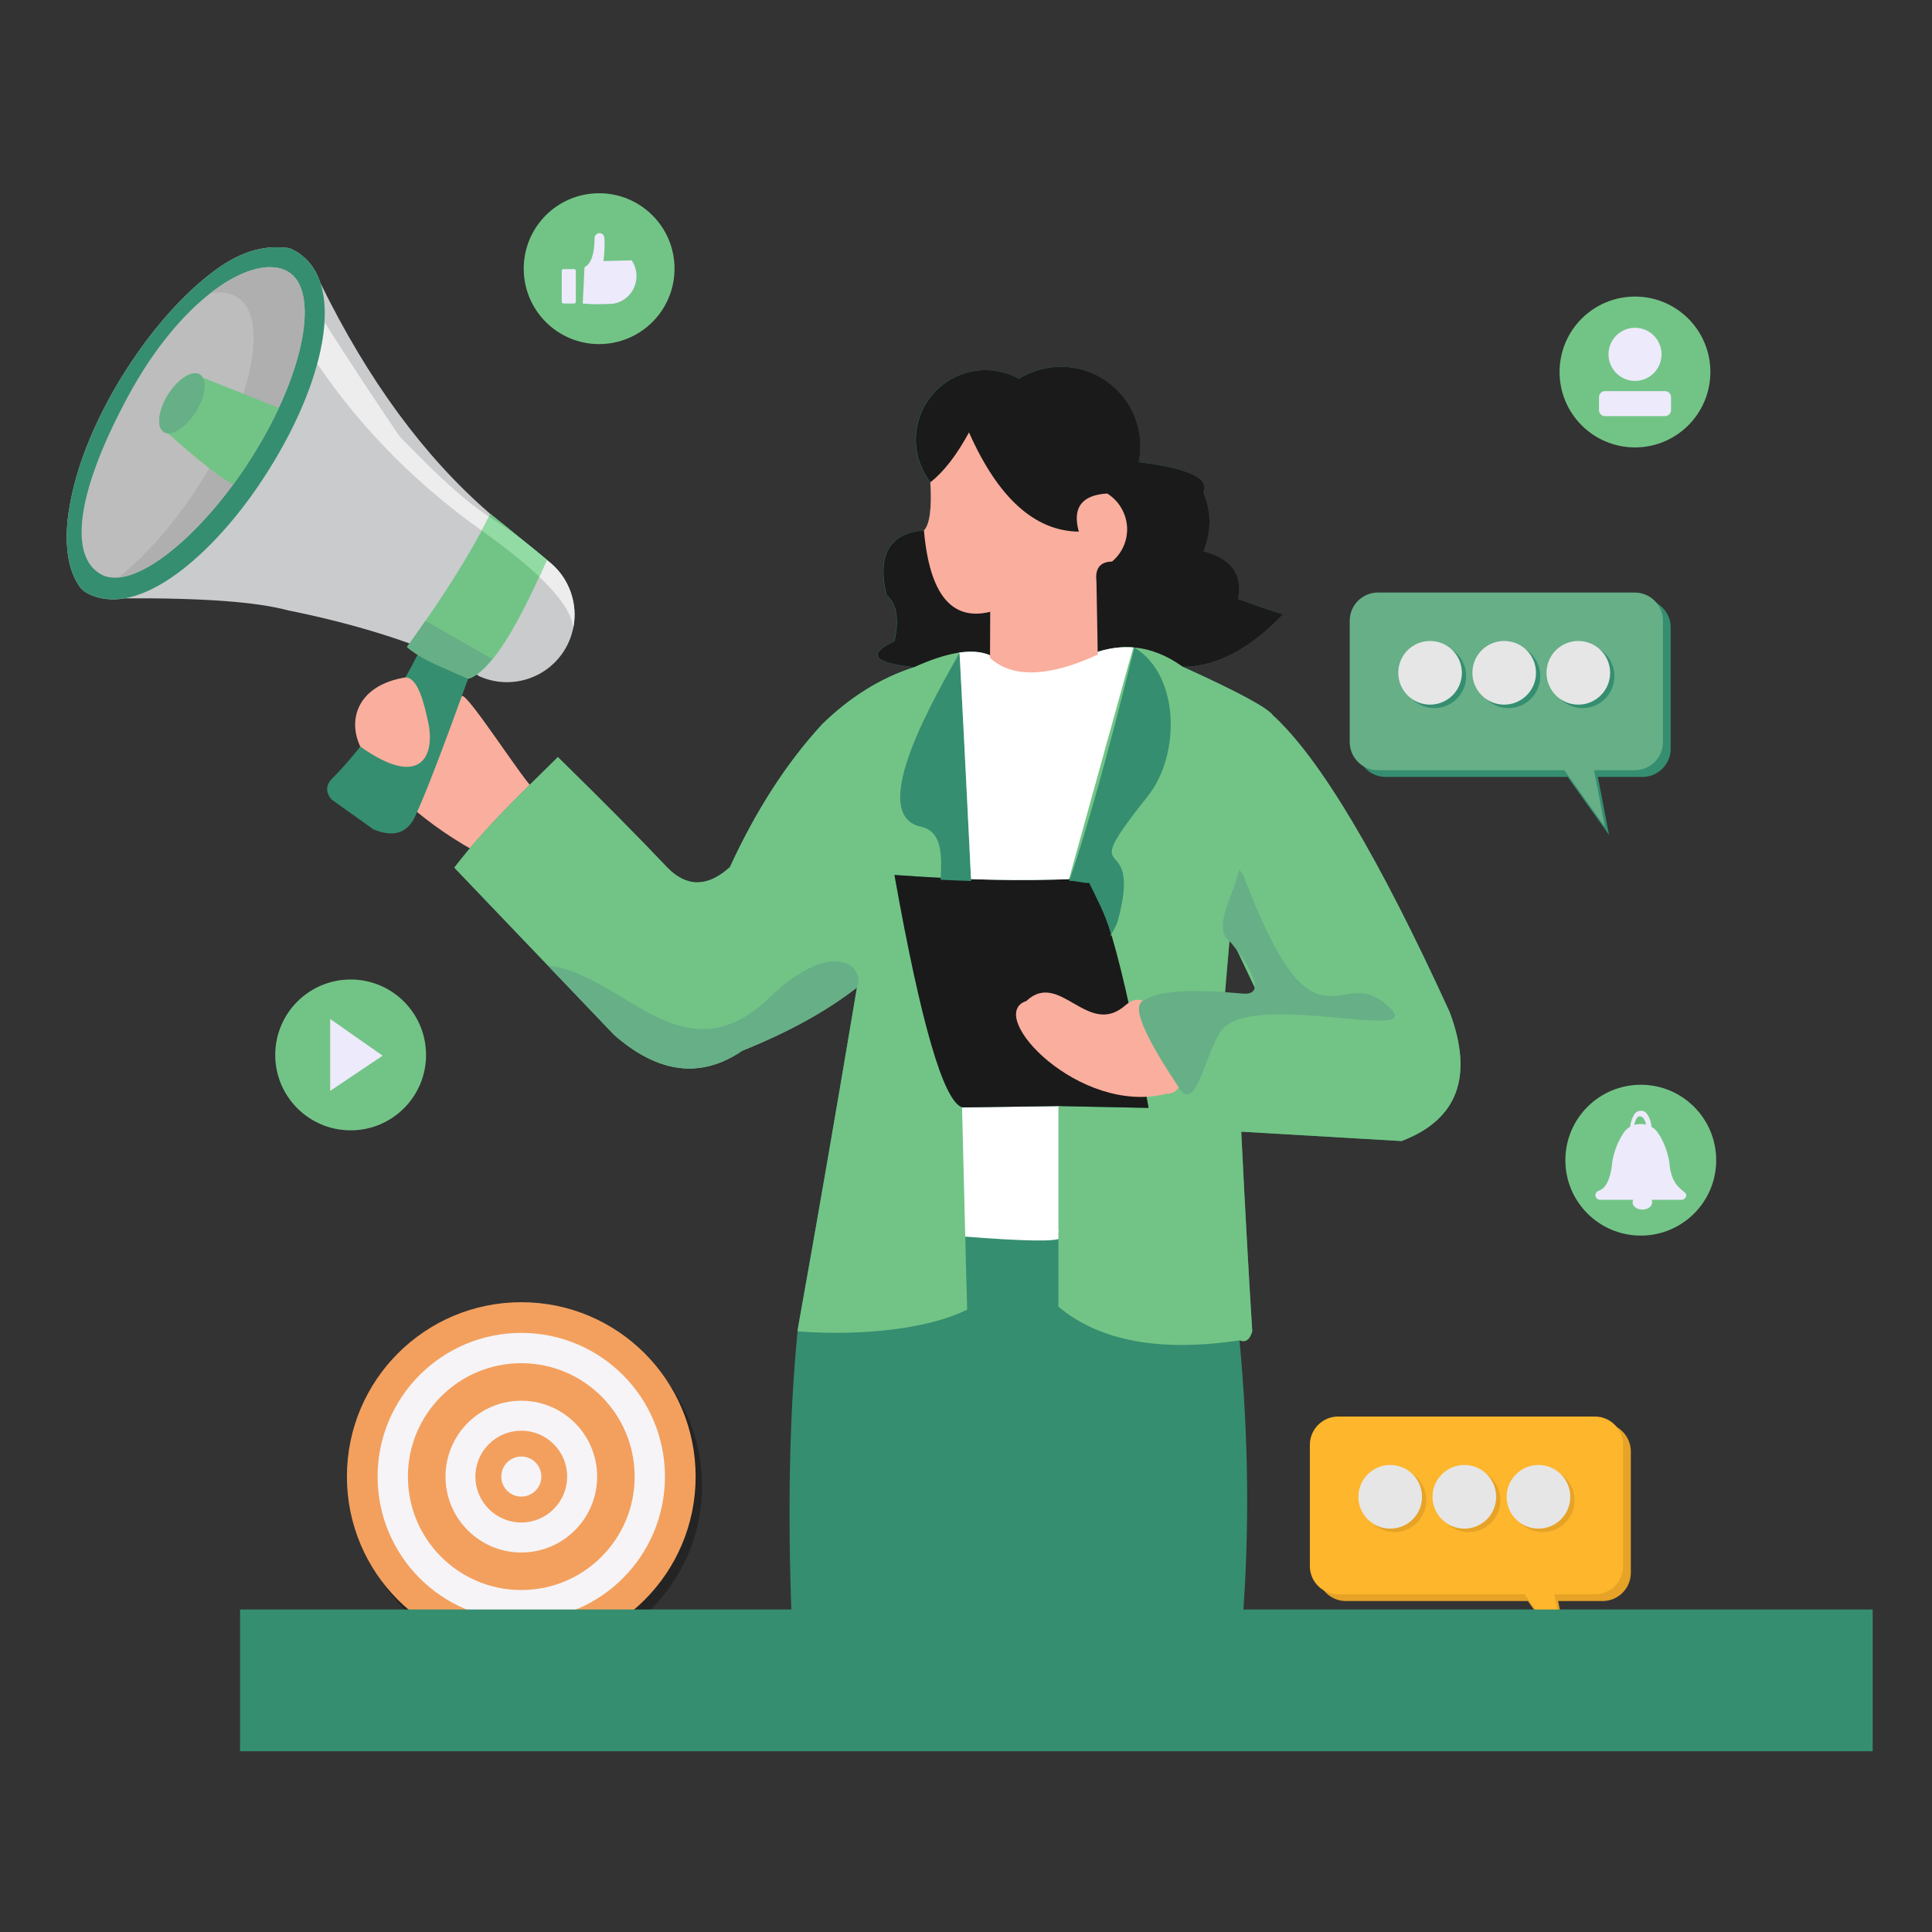 <svg xmlns="http://www.w3.org/2000/svg" xmlns:xlink="http://www.w3.org/1999/xlink" width="1080" zoomAndPan="magnify" viewBox="0 0 810 810" height="1080" preserveAspectRatio="xMidYMid meet" version="1.0"><rect x="0" y="0" width="810" height="810" fill="#333333" stroke="none"/><defs><clipPath id="6b6cf33f59"><path d="M 528.461 686.867 L 598.355 686.867 L 598.355 714.301 L 528.461 714.301 Z M 528.461 686.867 " clip-rule="nonzero"/></clipPath><clipPath id="adba202fc7"><path d="M 100 674 L 785.137 674 L 785.137 734.25 L 100 734.25 Z M 100 674 " clip-rule="nonzero"/></clipPath></defs><g clip-path="url(#6b6cf33f59)"><path fill="#54a67c" d="M 528.461 686.867 L 598.336 686.867 L 598.336 714.301 L 528.461 714.301 Z M 528.461 686.867 " fill-opacity="1" fill-rule="nonzero"/></g><path fill="#faae9e" d="M 223.891 330.699 C 223.891 331 216.625 372.004 206.832 362.512 L 207.434 361.016 C 184.945 350.84 159.125 330.059 151.047 312.996 C 145.402 300.98 150.578 287.125 170.027 284.004 C 173.02 285.93 167.461 313.297 193.625 291.828 C 195.848 290.035 221.156 330.059 223.891 330.699 Z M 223.891 330.699 " fill-opacity="1" fill-rule="evenodd"/><path fill="#358e70" d="M 390.055 202.203 C 390.695 213.148 389.797 219.863 387.363 222.387 C 372.871 223.5 367.613 232.52 371.586 249.453 C 375.906 253.004 377.016 259.418 374.922 268.824 C 363.336 274.254 366.117 277.891 383.215 279.727 C 369.234 284.219 356.367 292.215 344.613 303.719 C 329.734 319.922 316.867 339.891 306.012 363.539 C 296.691 371.961 287.973 372.047 279.848 363.797 C 268.262 351.523 252.918 336.043 233.895 317.398 C 217.352 333.82 204.652 345.453 190.461 363.754 C 215.895 390.391 238.254 413.738 257.492 433.879 C 276 450.129 293.914 452.309 311.184 440.508 C 330.465 432.77 346.492 423.961 359.277 413.996 C 350.641 465.438 342.391 513.156 334.48 557.199 C 330.977 592.094 330.121 633.188 331.961 680.395 C 331.961 680.395 399.074 680.863 520.867 680.777 C 523.902 642.379 523.516 602.785 519.668 561.949 C 522.234 562.973 523.988 561.691 525.012 558.141 C 523.516 534.496 521.977 506.617 520.395 474.461 C 565.195 477.066 587.598 478.395 587.598 478.395 C 611.152 469.414 617.906 451.367 607.773 424.301 C 578.105 359.434 553.441 317.957 533.691 299.91 C 531.594 296.832 519.027 290.035 495.902 279.559 C 509.707 279.559 523.688 272.246 537.922 257.535 C 532.238 255.824 525.91 253.688 518.941 251.121 C 521.035 240.902 516.25 234.188 504.578 231.066 C 507.871 222.559 507.828 214.348 504.363 206.48 C 507.273 200.578 498.25 196.344 477.391 193.738 C 480.039 180.695 474.656 167.355 463.711 159.742 C 452.809 152.133 438.402 151.789 427.117 158.801 C 415.02 152.133 399.844 154.867 390.867 165.387 C 381.891 175.906 381.547 191.301 390.055 202.203 Z M 513.301 419.555 C 523.301 419 528.305 418.742 528.305 418.742 C 528.305 418.742 524.07 409.891 515.652 392.145 C 514.07 410.406 513.301 419.555 513.301 419.555 Z M 513.301 419.555 " fill-opacity="1" fill-rule="evenodd"/><path fill="#ffffff" d="M 444.516 463.727 C 416.344 464.113 402.238 464.324 402.238 464.324 C 402.75 486.477 403.18 504.477 403.477 518.375 C 429.254 520.383 442.934 520.641 444.516 519.059 C 444.516 518.844 444.516 518.59 444.516 518.375 C 444.516 504.434 444.516 486.219 444.516 463.727 Z M 444.516 463.727 " fill-opacity="1" fill-rule="evenodd"/><path fill="#1a1a1a" d="M 439.43 279.645 L 495.984 279.559 C 509.793 279.559 523.773 272.246 537.965 257.535 C 532.281 255.824 525.996 253.688 519.027 251.121 C 521.121 240.902 516.293 234.188 504.621 231.066 C 507.957 222.559 507.914 214.348 504.449 206.48 C 507.312 200.578 498.336 196.344 477.434 193.738 C 480.082 180.695 474.738 167.355 463.797 159.742 C 456.57 154.695 447.809 152.859 439.43 154.227 C 435.156 154.91 431.008 156.449 427.16 158.801 C 415.062 152.133 399.93 154.867 390.953 165.387 C 381.977 175.906 381.633 191.301 390.141 202.203 C 390.781 213.148 389.883 219.863 387.445 222.387 C 372.957 223.5 367.695 232.52 371.672 249.453 C 375.992 253.004 377.102 259.418 375.008 268.824 C 363.422 274.254 366.156 277.891 383.301 279.727 Z M 439.43 279.645 " fill-opacity="1" fill-rule="evenodd"/><path fill="#72c486" d="M 515.652 392.145 C 524.07 409.891 528.305 418.742 528.305 418.742 C 528.305 418.742 523.301 419 513.301 419.555 C 513.301 419.555 514.07 410.406 515.652 392.145 Z M 415.062 274.727 C 408.008 271.648 397.363 273.312 383.215 279.727 C 369.234 284.219 356.367 292.215 344.613 303.719 C 329.734 319.922 316.867 339.891 306.012 363.539 C 296.691 371.961 287.973 372.047 279.848 363.797 C 268.262 351.523 252.918 336.043 233.895 317.398 C 217.352 333.82 204.652 345.453 190.461 363.754 C 215.895 390.391 238.254 413.738 257.492 433.879 C 276 450.129 293.914 452.309 311.184 440.508 C 330.465 432.77 346.492 423.961 359.277 413.996 C 350.641 465.438 342.391 513.156 334.48 557.199 C 334.48 557.543 334.438 557.844 334.395 558.184 C 361.926 560.238 389.457 557.031 405.488 549.078 C 405.488 549.078 404.59 516.836 403.348 464.238 C 395.527 461.461 386.078 428.961 375.008 366.832 C 399.629 368.629 421.602 369.312 440.926 368.797 C 440.754 369.953 440.582 371.148 440.328 372.434 C 440.328 372.52 457.297 398.688 456.145 400.441 C 456.188 400.57 478.289 444.914 481.535 464.496 C 481.535 464.496 468.926 464.238 443.746 463.727 C 443.746 485.148 443.746 502.512 443.746 515.766 C 443.961 515.98 443.961 516.238 443.746 516.406 C 443.746 537.359 443.746 547.836 443.746 547.836 C 460.977 562.246 486.281 566.949 519.668 561.949 C 522.234 562.973 523.988 561.691 525.012 558.141 C 523.516 534.496 521.977 506.617 520.395 474.461 C 565.195 477.066 587.598 478.395 587.598 478.395 C 611.152 469.414 617.906 451.367 607.773 424.301 C 578.105 359.434 553.441 317.957 533.691 299.91 C 531.594 296.832 519.027 290.035 495.902 279.559 C 489.316 274.812 482.562 272.117 475.594 271.477 C 470.594 271.004 465.465 271.605 460.246 273.273 C 439.602 282.766 424.555 283.234 415.062 274.727 Z M 415.062 274.727 " fill-opacity="1" fill-rule="evenodd"/><path fill="#faae9e" d="M 387.363 222.387 C 389.711 249.113 398.945 260.484 415.148 256.508 C 415.105 270.277 415.062 278.957 415.062 277.375 C 424.555 285.887 439.602 285.414 460.25 275.922 C 460.25 275.922 460.078 263.438 459.691 243.766 C 459.051 238.293 461.23 235.516 466.234 235.43 C 470.594 231.793 472.902 226.32 472.516 220.676 C 472.09 215.031 469.012 209.902 464.223 206.906 C 453.492 207.547 449.52 212.852 452.297 222.898 C 433.785 222.645 418.441 208.746 406.258 181.293 C 401.043 190.871 395.656 197.844 390.055 202.203 C 390.695 213.148 389.797 219.863 387.363 222.387 Z M 387.363 222.387 " fill-opacity="1" fill-rule="evenodd"/><path fill="#1a1a1a" d="M 465.25 392.488 C 465.207 392.574 465.121 392.617 465.035 392.617 Z M 449.52 368.543 C 436.695 369.098 422.543 369.098 407.152 368.586 C 403.008 368.457 398.734 368.285 394.371 368.027 C 388.133 367.73 381.676 367.301 375.008 366.832 C 386.164 429.391 395.656 461.887 403.477 464.281 C 403.477 464.281 416.902 464.113 443.746 463.727 C 468.926 464.238 481.535 464.496 481.535 464.496 C 476.535 434.438 471.363 410.277 466.02 392.059 L 465.25 392.488 C 465.465 392.359 465.676 392.059 465.891 391.719 C 463.113 382.227 460.289 374.355 457.426 368.113 C 454.863 368.285 452.211 368.414 449.52 368.543 Z M 449.52 368.543 " fill-opacity="1" fill-rule="evenodd"/><path fill="#67af87" d="M 322.469 418.359 C 286.219 453.121 261.039 408.012 229.789 404.887 C 239.621 415.195 248.855 424.859 257.492 433.879 C 276 450.129 293.914 452.309 311.184 440.508 C 330.465 432.77 346.492 423.961 359.277 413.996 C 363.121 406.215 350.129 391.848 322.469 418.359 Z M 322.469 418.359 " fill-opacity="1" fill-rule="evenodd"/><path fill="#faae9e" d="M 430.281 419.684 C 444.305 406.469 456.059 435.332 471.832 421.48 C 481.238 413.227 487.648 429.262 495.301 435.461 C 495.387 435.547 499.875 459.066 489.02 458.555 C 452.68 467.875 412.625 425.543 430.281 419.684 Z M 430.281 419.684 " fill-opacity="1" fill-rule="evenodd"/><path fill="#358e70" d="M 481.324 333.648 C 494.918 316.504 494.746 283.02 475.594 271.477 C 465.035 314.535 455.117 349.812 448.277 369.312 C 450.973 369.184 454.051 370.336 456.656 370.168 C 459.52 376.195 463.113 382.523 465.891 391.719 C 467.047 390.008 468.543 386.543 468.543 386.457 C 479.996 344.895 449.047 374.316 481.324 333.648 Z M 481.324 333.648 " fill-opacity="1" fill-rule="evenodd"/><path fill="#358e70" d="M 407.152 369.355 C 406.598 359.133 404.887 322.105 402.281 273.656 C 393.219 290.121 362.566 341.516 386.121 346.605 C 395.398 348.617 394.801 359.52 394.371 368.84 C 398.734 369.055 403.008 369.227 407.152 369.355 Z M 407.152 369.355 " fill-opacity="1" fill-rule="evenodd"/><path fill="#ffffff" d="M 448.191 368.586 L 472.859 279.602 L 475.168 271.434 C 470.293 271.047 465.336 271.648 460.25 273.273 C 460.25 273.312 460.25 273.312 460.207 273.312 C 460.25 275.023 460.25 274.426 460.25 274.426 C 457.129 275.879 454.094 277.121 451.227 278.145 C 437.078 283.148 426.051 283.191 418.141 278.188 C 417.07 277.504 416.047 276.734 415.062 275.836 C 415.062 276.48 415.105 276.992 415.062 274.727 C 411.602 273.188 407.238 272.844 402.023 273.613 L 402.066 274.086 C 402.152 273.957 402.238 273.785 402.281 273.656 C 402.41 275.707 402.496 277.719 402.621 279.688 C 404.973 324.07 406.555 357.852 407.113 368.586 C 407.113 368.586 407.152 368.586 407.152 368.586 C 419.211 369.012 430.453 369.098 440.926 368.797 C 443.406 368.754 445.801 368.672 448.191 368.586 Z M 448.191 368.586 " fill-opacity="1" fill-rule="evenodd"/><path fill="#358e70" d="M 138.562 327.105 C 151.516 314.32 163.699 296.746 175.113 274.383 C 173.191 273.23 171.695 272.16 170.625 271.262 C 170.969 270.75 171.352 270.277 171.695 269.766 C 183.965 252.66 194.051 236.883 201.918 222.387 C 202.984 220.461 204.055 218.496 205.039 216.57 C 205.211 216.188 205.422 215.844 205.594 215.461 C 205.895 214.902 205.336 216.016 205.594 215.461 C 214.188 222.301 222.094 228.887 229.277 234.746 C 227.996 237.738 227.48 238.848 226.07 241.801 C 215.684 264.164 206.918 277.848 199.824 282.766 C 198.582 283.621 197.43 284.219 196.273 284.559 C 184.945 315.902 177.379 335.531 173.531 343.312 C 170.156 349.512 164.512 351.012 156.562 347.719 C 156.562 347.719 150.703 343.57 139.035 335.23 C 136.684 332.496 136.555 329.801 138.562 327.105 Z M 138.562 327.105 " fill-opacity="1" fill-rule="evenodd"/><path fill="#cacbcd" d="M 134.375 118.734 C 154.254 159.316 177.809 191.387 204.953 214.945 C 221.539 228.457 229.832 235.215 229.832 235.215 C 241.203 243.98 244.238 259.844 236.887 272.203 C 229.535 284.516 214.102 289.391 200.977 283.535 C 197.941 281.395 188.195 276.82 171.824 269.809 C 156.391 264.25 139.289 259.633 120.652 255.867 C 107.441 252.32 84.656 250.652 52.297 250.863 C 47.637 251.633 42.934 251.422 38.402 249.582 C 36.48 248.812 34.555 247.574 33.531 246.16 C 24.637 233.805 28.871 213.75 29.684 209.559 C 32.973 192.711 40.711 175.309 49.434 160.641 C 59.094 144.477 71.875 128.016 86.539 116.125 C 97.012 107.617 107.828 102.145 121.293 104.027 C 123.047 104.711 124.758 105.691 126.254 106.848 C 130.355 109.926 132.879 114.117 134.375 118.734 Z M 86.453 198.441 C 107.656 163.164 112.656 129.684 97.695 123.695 C 94.961 122.582 91.754 122.328 88.25 122.883 C 76.664 131.949 64.309 146.531 53.707 166.113 C 32.121 206.051 28.57 233.289 42.465 240.859 C 44.559 241.973 46.953 242.398 49.648 242.141 C 62 232.391 75.465 216.785 86.453 198.441 Z M 86.453 198.441 " fill-opacity="1" fill-rule="evenodd"/><path fill="#ededed" d="M 167.504 182.918 C 187.641 203.914 201.961 216.059 210.469 219.438 C 223.379 229.957 229.832 235.215 229.832 235.215 C 238.641 242.012 242.441 253.047 240.305 263.438 C 239.75 253.516 225.77 239.02 198.414 219.906 C 172.25 200.664 150.449 178.215 133.008 152.473 C 133.777 149.652 134.418 146.828 134.93 144.008 C 135.441 141.227 135.871 138.191 136.043 135.113 C 146.812 151.961 157.289 167.91 167.504 182.918 Z M 167.504 182.918 " fill-opacity="1" fill-rule="evenodd"/><path fill="#358e70" d="M 121.293 104.027 C 107.828 102.145 97.012 107.617 86.539 116.125 C 71.875 128.016 59.094 144.477 49.434 160.641 C 40.711 175.309 32.973 192.711 29.684 209.559 C 28.871 213.75 24.637 233.805 33.531 246.16 C 34.555 247.574 36.48 248.812 38.402 249.582 C 52.297 255.141 67.645 245.949 78.117 237.48 C 92.781 225.551 105.562 209.09 115.18 192.926 C 123.945 178.258 131.852 160.898 134.93 144.008 C 137.195 131.648 137.367 115.312 126.254 106.848 C 124.758 105.691 123.047 104.711 121.293 104.027 Z M 121.293 104.027 " fill-opacity="1" fill-rule="evenodd"/><path fill="#bdbdbd" d="M 119.156 113.09 C 104.195 107.105 75.297 126.133 53.707 166.113 C 32.121 206.051 28.57 233.289 42.465 240.859 C 56.402 248.426 86.754 223.156 107.914 187.836 C 129.074 152.559 134.117 119.078 119.156 113.09 Z M 119.156 113.09 " fill-opacity="1" fill-rule="evenodd"/><path fill="#afafaf" d="M 86.453 198.441 C 107.656 163.164 112.656 129.684 97.695 123.695 C 94.961 122.582 91.754 122.328 88.25 122.883 C 100.305 113.477 111.504 110.012 119.156 113.09 C 134.117 119.078 129.074 152.559 107.914 187.836 C 89.875 217.941 65.164 240.73 49.648 242.141 C 62 232.391 75.465 216.785 86.453 198.441 Z M 86.453 198.441 " fill-opacity="1" fill-rule="evenodd"/><path fill="#72c486" d="M 170.625 271.262 C 185.887 250.094 197 232.605 205.594 215.461 C 214.188 222.301 222.094 228.887 229.277 234.746 C 215.211 266.73 204.738 282.082 196.273 284.559 C 182.766 278.789 174.215 274.34 170.625 271.262 Z M 170.625 271.262 " fill-opacity="1" fill-rule="evenodd"/><path fill="#67af87" d="M 206.363 276.309 C 204.055 279.172 199.867 283.746 196.273 284.559 C 192.301 282.164 178.148 278.062 170.625 271.262 C 170.582 271.262 171.738 269.723 171.738 269.723 C 174.004 266.516 176.227 263.395 178.32 260.316 C 188.281 265.875 197.645 271.219 206.363 276.309 Z M 206.363 276.309 " fill-opacity="1" fill-rule="evenodd"/><path fill="#93dba5" d="M 205.082 216.527 C 210.039 219.82 214.656 223.07 218.891 226.277 C 222.652 229.145 226.113 231.965 229.277 234.746 C 228.207 237.184 227.141 239.535 226.07 241.801 C 223.934 239.703 221.238 237.309 218.035 234.703 C 213.629 231.066 208.285 227.004 201.918 222.387 C 202.984 220.461 204.055 218.496 205.039 216.57 C 205.039 216.57 205.039 216.527 205.082 216.527 Z M 205.082 216.527 " fill-opacity="1" fill-rule="evenodd"/><path fill="#72c486" d="M 87.734 196.301 C 82.863 192.539 77.09 187.664 70.422 181.68 C 69.738 181.637 69.098 181.422 68.543 181.039 C 65.465 178.855 66.402 171.715 70.637 165.129 C 74.91 158.547 80.895 154.953 83.973 157.133 C 84.402 157.434 84.742 157.816 85 158.289 C 91.711 160.984 97.355 163.25 102.016 165.086 C 110.051 168.293 115.008 170.305 116.848 171.031 C 114.324 176.504 111.332 182.148 107.914 187.836 C 104.707 193.223 101.285 198.355 97.738 203.145 C 94.961 201.605 91.625 199.297 87.734 196.301 Z M 87.734 196.301 " fill-opacity="1" fill-rule="evenodd"/><path fill="#67af87" d="M 85 158.289 C 86.754 161.281 85.555 167.355 81.879 173.039 C 78.375 178.473 73.715 181.852 70.422 181.68 C 69.738 181.637 69.098 181.422 68.543 181.039 C 65.465 178.855 66.402 171.715 70.637 165.129 C 74.91 158.547 80.895 154.953 83.973 157.133 C 84.402 157.434 84.742 157.816 85 158.289 Z M 85 158.289 " fill-opacity="1" fill-rule="evenodd"/><path fill="#faae9e" d="M 151.047 312.996 C 176.738 331.254 182.426 316.461 179.559 302.988 C 177.852 295.078 175.285 284.09 170.027 284.004 C 163.188 292.898 155.707 304.488 151.047 312.996 Z M 151.047 312.996 " fill-opacity="1" fill-rule="evenodd"/><path fill="#67af87" d="M 519.371 364.992 C 517.617 374.441 507.914 389.109 515.609 394.754 C 516.461 395.352 534.887 417.887 520.91 416.562 C 490.516 413.781 483.887 417.031 479.23 419.555 C 473.586 422.59 482.777 438.668 494.531 456.414 C 501.887 467.531 506.031 437.602 513.215 430.758 C 529.371 415.363 605.852 439.352 579.305 419.684 C 560.922 406.086 550.492 444.184 521.551 367.645 C 521.078 366.488 519.539 364.008 519.371 364.992 Z M 519.371 364.992 " fill-opacity="1" fill-rule="evenodd"/><path fill="#72c486" d="M 685.492 124.336 C 702.934 124.336 717.082 138.492 717.082 155.938 C 717.082 173.426 702.934 187.578 685.492 187.578 C 668.008 187.578 653.855 173.426 653.855 155.938 C 653.855 138.492 668.008 124.336 685.492 124.336 Z M 685.492 124.336 " fill-opacity="1" fill-rule="evenodd"/><path fill="#edeafb" d="M 685.492 137.422 C 691.648 137.422 696.605 142.426 696.605 148.539 C 696.605 154.695 691.648 159.699 685.492 159.699 C 679.336 159.699 674.375 154.695 674.375 148.539 C 674.375 142.426 679.336 137.422 685.492 137.422 Z M 685.492 137.422 " fill-opacity="1" fill-rule="evenodd"/><path fill="#edeafb" d="M 672.922 163.977 L 698.059 163.977 C 699.426 163.977 700.582 165.086 700.582 166.5 L 700.582 171.973 C 700.582 173.34 699.426 174.453 698.059 174.453 L 672.922 174.453 C 671.512 174.453 670.402 173.34 670.402 171.973 L 670.402 166.5 C 670.402 165.086 671.512 163.977 672.922 163.977 Z M 672.922 163.977 " fill-opacity="1" fill-rule="evenodd"/><path fill="#72c486" d="M 687.93 454.789 C 705.371 454.789 719.52 468.945 719.52 486.434 C 719.52 503.879 705.371 518.031 687.93 518.031 C 670.445 518.031 656.293 503.879 656.293 486.434 C 656.293 468.945 670.445 454.789 687.93 454.789 Z M 687.93 454.789 " fill-opacity="1" fill-rule="evenodd"/><path fill="#edeafb" d="M 692.461 503.023 C 692.586 503.324 692.672 503.664 692.672 504.051 C 692.672 505.762 690.836 507.129 688.57 507.129 C 686.305 507.129 684.465 505.762 684.465 504.051 C 684.465 503.664 684.551 503.324 684.723 503.023 L 670.828 503.023 C 670.785 503.023 670.785 503.023 670.785 503.023 C 669.758 502.98 668.863 502.125 668.863 501.059 C 668.863 500.371 669.289 499.73 669.887 499.391 C 670.016 499.348 670.145 499.305 670.273 499.219 C 674.418 498.062 675.703 490.664 675.957 487.117 C 676.727 482.711 678.223 478.82 680.363 475.484 C 681.133 474.16 682.242 473.09 683.48 472.363 C 683.523 472.109 683.566 471.766 683.566 471.465 C 683.867 469.84 684.422 468.43 685.191 467.234 C 685.746 466.293 686.773 465.695 687.844 465.695 C 687.887 465.695 687.93 465.695 687.93 465.695 C 687.969 465.695 688.012 465.695 688.012 465.695 C 689.125 465.695 690.152 466.293 690.664 467.234 C 691.477 468.43 691.988 469.84 692.289 471.465 C 692.332 471.809 692.332 472.109 692.375 472.406 C 693.613 473.133 694.684 474.203 695.453 475.484 C 697.59 478.82 699.086 482.711 699.855 487.117 C 700.625 498.621 706.949 498.961 706.949 501.059 C 706.949 502.125 706.098 502.98 705.027 503.023 Z M 685.234 471.637 C 686.004 471.383 686.859 471.254 687.715 471.254 C 687.758 471.254 687.844 471.254 687.93 471.254 C 687.969 471.254 688.055 471.254 688.141 471.254 C 688.781 471.254 689.469 471.34 690.109 471.508 C 689.938 470.57 689.594 469.715 689.125 468.984 C 688.781 468.387 688.141 468.047 687.457 468.047 C 687.457 468.047 687.414 468.047 687.414 468.047 C 687.414 468.047 687.371 468.047 687.371 468.047 C 687.285 468.047 687.16 468.047 687.074 468.047 C 686.73 468.215 686.434 468.473 686.219 468.816 C 685.746 469.586 685.406 470.484 685.234 471.465 C 685.234 471.508 685.234 471.594 685.234 471.637 Z M 685.234 471.637 " fill-opacity="1" fill-rule="evenodd"/><path fill="#72c486" d="M 147.027 410.66 C 164.469 410.66 178.621 424.816 178.621 442.305 C 178.621 459.75 164.469 473.902 147.027 473.902 C 129.543 473.902 115.395 459.75 115.395 442.305 C 115.395 424.816 129.543 410.66 147.027 410.66 Z M 147.027 410.66 " fill-opacity="1" fill-rule="evenodd"/><path fill="#edeafb" d="M 138.438 457.355 L 160.41 442.602 L 138.438 427.211 Z M 138.438 457.355 " fill-opacity="1" fill-rule="evenodd"/><path fill="#72c486" d="M 251.164 81.02 C 268.648 81.02 282.797 95.176 282.797 112.621 C 282.797 130.109 268.648 144.262 251.164 144.262 C 233.723 144.262 219.574 130.109 219.574 112.621 C 219.574 95.176 233.723 81.02 251.164 81.02 Z M 251.164 81.02 " fill-opacity="1" fill-rule="evenodd"/><path fill="#edeafb" d="M 236.203 127.246 L 240.734 127.246 C 241.117 127.246 241.418 126.902 241.418 126.52 L 241.418 113.562 C 241.418 113.176 241.117 112.836 240.734 112.836 L 236.203 112.836 C 235.816 112.836 235.52 113.176 235.52 113.562 L 235.52 126.52 C 235.52 126.902 235.816 127.246 236.203 127.246 Z M 236.203 127.246 " fill-opacity="1" fill-rule="evenodd"/><path fill="#edeafb" d="M 245.051 112.023 C 244.582 122.156 244.324 127.246 244.324 127.246 C 248.086 127.629 252.316 127.629 257.105 127.328 C 261.039 126.688 264.375 124.039 265.914 120.359 C 267.492 116.684 267.066 112.449 264.844 109.156 C 264.844 109.156 260.91 109.242 253.004 109.457 C 253.473 105.438 253.602 102.273 253.387 99.922 C 253.387 99.707 253.344 99.449 253.301 99.238 C 253.172 98.766 252.875 98.34 252.445 98.082 C 251.762 97.613 250.906 97.613 250.223 98.082 C 249.539 98.508 249.156 99.32 249.281 100.133 C 249.199 106.676 247.785 110.652 245.051 112.023 Z M 245.051 112.023 " fill-opacity="1" fill-rule="evenodd"/><path fill="#e6a327" d="M 564.215 596.711 L 671.941 596.711 C 678.438 596.711 683.738 602.059 683.738 608.555 L 683.738 659.398 C 683.738 665.898 678.438 671.242 671.941 671.242 L 653.258 671.242 L 657.918 695.531 L 640.562 671.242 L 564.215 671.242 C 557.715 671.242 552.414 665.898 552.414 659.398 L 552.414 608.555 C 552.414 602.059 557.715 596.711 564.215 596.711 Z M 564.215 596.711 " fill-opacity="1" fill-rule="evenodd"/><path fill="#feb62c" d="M 561.008 593.891 L 668.691 593.891 C 675.188 593.891 680.488 599.234 680.488 605.734 L 680.488 656.621 C 680.488 663.117 675.188 668.422 668.691 668.422 L 651.633 668.422 L 656.207 692.195 L 639.195 668.422 L 561.008 668.422 C 554.508 668.422 549.164 663.117 549.164 656.621 L 549.164 605.734 C 549.164 599.234 554.508 593.891 561.008 593.891 Z M 561.008 593.891 " fill-opacity="1" fill-rule="evenodd"/><path fill="#e6a327" d="M 584.648 615.656 C 592.043 615.656 597.984 621.641 597.984 628.996 C 597.984 636.352 592.043 642.336 584.648 642.336 C 577.293 642.336 571.309 636.352 571.309 628.996 C 571.309 621.641 577.293 615.656 584.648 615.656 Z M 584.648 615.656 " fill-opacity="1" fill-rule="evenodd"/><path fill="#e6a327" d="M 615.727 615.656 C 623.121 615.656 629.062 621.641 629.062 628.996 C 629.062 636.352 623.121 642.336 615.727 642.336 C 608.371 642.336 602.387 636.352 602.387 628.996 C 602.387 621.641 608.371 615.656 615.727 615.656 Z M 615.727 615.656 " fill-opacity="1" fill-rule="evenodd"/><path fill="#e6a327" d="M 646.805 615.656 C 654.199 615.656 660.141 621.641 660.141 628.996 C 660.141 636.352 654.199 642.336 646.805 642.336 C 639.449 642.336 633.465 636.352 633.465 628.996 C 633.465 621.641 639.449 615.656 646.805 615.656 Z M 646.805 615.656 " fill-opacity="1" fill-rule="evenodd"/><path fill="#e6e6e6" d="M 582.852 614.199 C 590.246 614.199 596.188 620.188 596.188 627.543 C 596.188 634.941 590.246 640.883 582.852 640.883 C 575.5 640.883 569.516 634.941 569.516 627.543 C 569.516 620.188 575.5 614.199 582.852 614.199 Z M 582.852 614.199 " fill-opacity="1" fill-rule="evenodd"/><path fill="#e6e6e6" d="M 613.93 614.199 C 621.324 614.199 627.266 620.188 627.266 627.543 C 627.266 634.941 621.324 640.883 613.93 640.883 C 606.578 640.883 600.594 634.941 600.594 627.543 C 600.594 620.188 606.578 614.199 613.93 614.199 Z M 613.93 614.199 " fill-opacity="1" fill-rule="evenodd"/><path fill="#e6e6e6" d="M 645.008 614.199 C 652.402 614.199 658.348 620.188 658.348 627.543 C 658.348 634.941 652.402 640.883 645.008 640.883 C 637.656 640.883 631.672 634.941 631.672 627.543 C 631.672 620.188 637.656 614.199 645.008 614.199 Z M 645.008 614.199 " fill-opacity="1" fill-rule="evenodd"/><path fill="#1a1a1a" d="M 221.238 549.891 C 261.594 549.891 294.34 582.602 294.34 623.008 C 294.34 663.375 261.594 696.129 221.238 696.129 C 180.844 696.129 148.141 663.375 148.141 623.008 C 148.141 582.602 180.844 549.891 221.238 549.891 Z M 221.238 549.891 " fill-opacity="0.569" fill-rule="evenodd"/><path fill="#f3a05e" d="M 218.547 545.957 C 258.945 545.957 291.648 578.668 291.648 619.074 C 291.648 659.441 258.945 692.195 218.547 692.195 C 178.191 692.195 145.445 659.441 145.445 619.074 C 145.445 578.668 178.191 545.957 218.547 545.957 Z M 218.547 545.957 " fill-opacity="1" fill-rule="evenodd"/><path fill="#f6f4f7" d="M 218.547 610.652 C 223.207 610.652 226.969 614.414 226.969 619.074 C 226.969 623.695 223.207 627.457 218.547 627.457 C 213.93 627.457 210.168 623.695 210.168 619.074 C 210.168 614.414 213.93 610.652 218.547 610.652 Z M 218.547 610.652 " fill-opacity="1" fill-rule="evenodd"/><path fill="#f6f4f7" d="M 199.309 619.074 C 199.309 608.43 207.945 599.832 218.547 599.832 C 229.191 599.832 237.785 608.43 237.785 619.074 C 237.785 629.68 229.191 638.316 218.547 638.316 C 207.945 638.316 199.309 629.68 199.309 619.074 Z M 250.352 619.074 C 250.352 601.5 236.117 587.262 218.547 587.262 C 201.02 587.262 186.785 601.5 186.785 619.074 C 186.785 636.648 201.02 650.891 218.547 650.891 C 236.117 650.891 250.352 636.648 250.352 619.074 Z M 250.352 619.074 " fill-opacity="1" fill-rule="evenodd"/><path fill="#f6f4f7" d="M 218.547 666.625 C 192.301 666.625 171.012 645.332 171.012 619.074 C 171.012 592.82 192.301 571.527 218.547 571.527 C 244.836 571.527 266.082 592.82 266.082 619.074 C 266.082 645.332 244.836 666.625 218.547 666.625 Z M 278.781 619.074 C 278.781 585.809 251.848 558.824 218.547 558.824 C 185.289 558.824 158.312 585.809 158.312 619.074 C 158.312 652.344 185.289 679.324 218.547 679.324 C 251.848 679.324 278.781 652.344 278.781 619.074 Z M 278.781 619.074 " fill-opacity="1" fill-rule="evenodd"/><path fill="#358e70" d="M 580.93 251.25 L 688.613 251.25 C 695.109 251.25 700.453 256.551 700.453 263.051 L 700.453 313.938 C 700.453 320.438 695.109 325.738 688.613 325.738 L 669.93 325.738 L 674.59 350.027 L 657.234 325.738 L 580.93 325.738 C 574.43 325.738 569.086 320.438 569.086 313.938 L 569.086 263.051 C 569.086 256.551 574.43 251.25 580.93 251.25 Z M 580.93 251.25 " fill-opacity="1" fill-rule="evenodd"/><path fill="#67af87" d="M 577.68 248.426 L 685.406 248.426 C 691.902 248.426 697.203 253.73 697.203 260.23 L 697.203 311.113 C 697.203 317.613 691.902 322.918 685.406 322.918 L 668.305 322.918 L 672.879 346.691 L 655.867 322.918 L 577.68 322.918 C 571.18 322.918 565.879 317.613 565.879 311.113 L 565.879 260.23 C 565.879 253.73 571.18 248.426 577.68 248.426 Z M 577.68 248.426 " fill-opacity="1" fill-rule="evenodd"/><path fill="#358e70" d="M 601.363 270.148 C 608.715 270.148 614.699 276.137 614.699 283.492 C 614.699 290.891 608.715 296.875 601.363 296.875 C 593.965 296.875 588.023 290.891 588.023 283.492 C 588.023 276.137 593.965 270.148 601.363 270.148 Z M 601.363 270.148 " fill-opacity="1" fill-rule="evenodd"/><path fill="#358e70" d="M 632.441 270.148 C 639.793 270.148 645.777 276.137 645.777 283.492 C 645.777 290.891 639.793 296.875 632.441 296.875 C 625.043 296.875 619.102 290.891 619.102 283.492 C 619.102 276.137 625.043 270.148 632.441 270.148 Z M 632.441 270.148 " fill-opacity="1" fill-rule="evenodd"/><path fill="#358e70" d="M 663.52 270.148 C 670.871 270.148 676.855 276.137 676.855 283.492 C 676.855 290.891 670.871 296.875 663.52 296.875 C 656.121 296.875 650.18 290.891 650.18 283.492 C 650.18 276.137 656.121 270.148 663.52 270.148 Z M 663.52 270.148 " fill-opacity="1" fill-rule="evenodd"/><path fill="#e6e6e6" d="M 599.566 268.738 C 606.918 268.738 612.902 274.684 612.902 282.082 C 612.902 289.434 606.918 295.422 599.566 295.422 C 592.172 295.422 586.23 289.434 586.23 282.082 C 586.23 274.684 592.172 268.738 599.566 268.738 Z M 599.566 268.738 " fill-opacity="1" fill-rule="evenodd"/><path fill="#e6e6e6" d="M 630.645 268.738 C 637.996 268.738 643.98 274.684 643.98 282.082 C 643.98 289.434 637.996 295.422 630.645 295.422 C 623.25 295.422 617.309 289.434 617.309 282.082 C 617.309 274.684 623.25 268.738 630.645 268.738 Z M 630.645 268.738 " fill-opacity="1" fill-rule="evenodd"/><path fill="#e6e6e6" d="M 661.723 268.738 C 669.074 268.738 675.059 274.684 675.059 282.082 C 675.059 289.434 669.074 295.422 661.723 295.422 C 654.328 295.422 648.387 289.434 648.387 282.082 C 648.387 274.684 654.328 268.738 661.723 268.738 Z M 661.723 268.738 " fill-opacity="1" fill-rule="evenodd"/><g clip-path="url(#adba202fc7)"><path fill="#358e70" d="M 100.645 674.793 L 785.137 674.793 L 785.137 734.23 L 100.645 734.23 Z M 100.645 674.793 " fill-opacity="1" fill-rule="evenodd"/></g></svg>